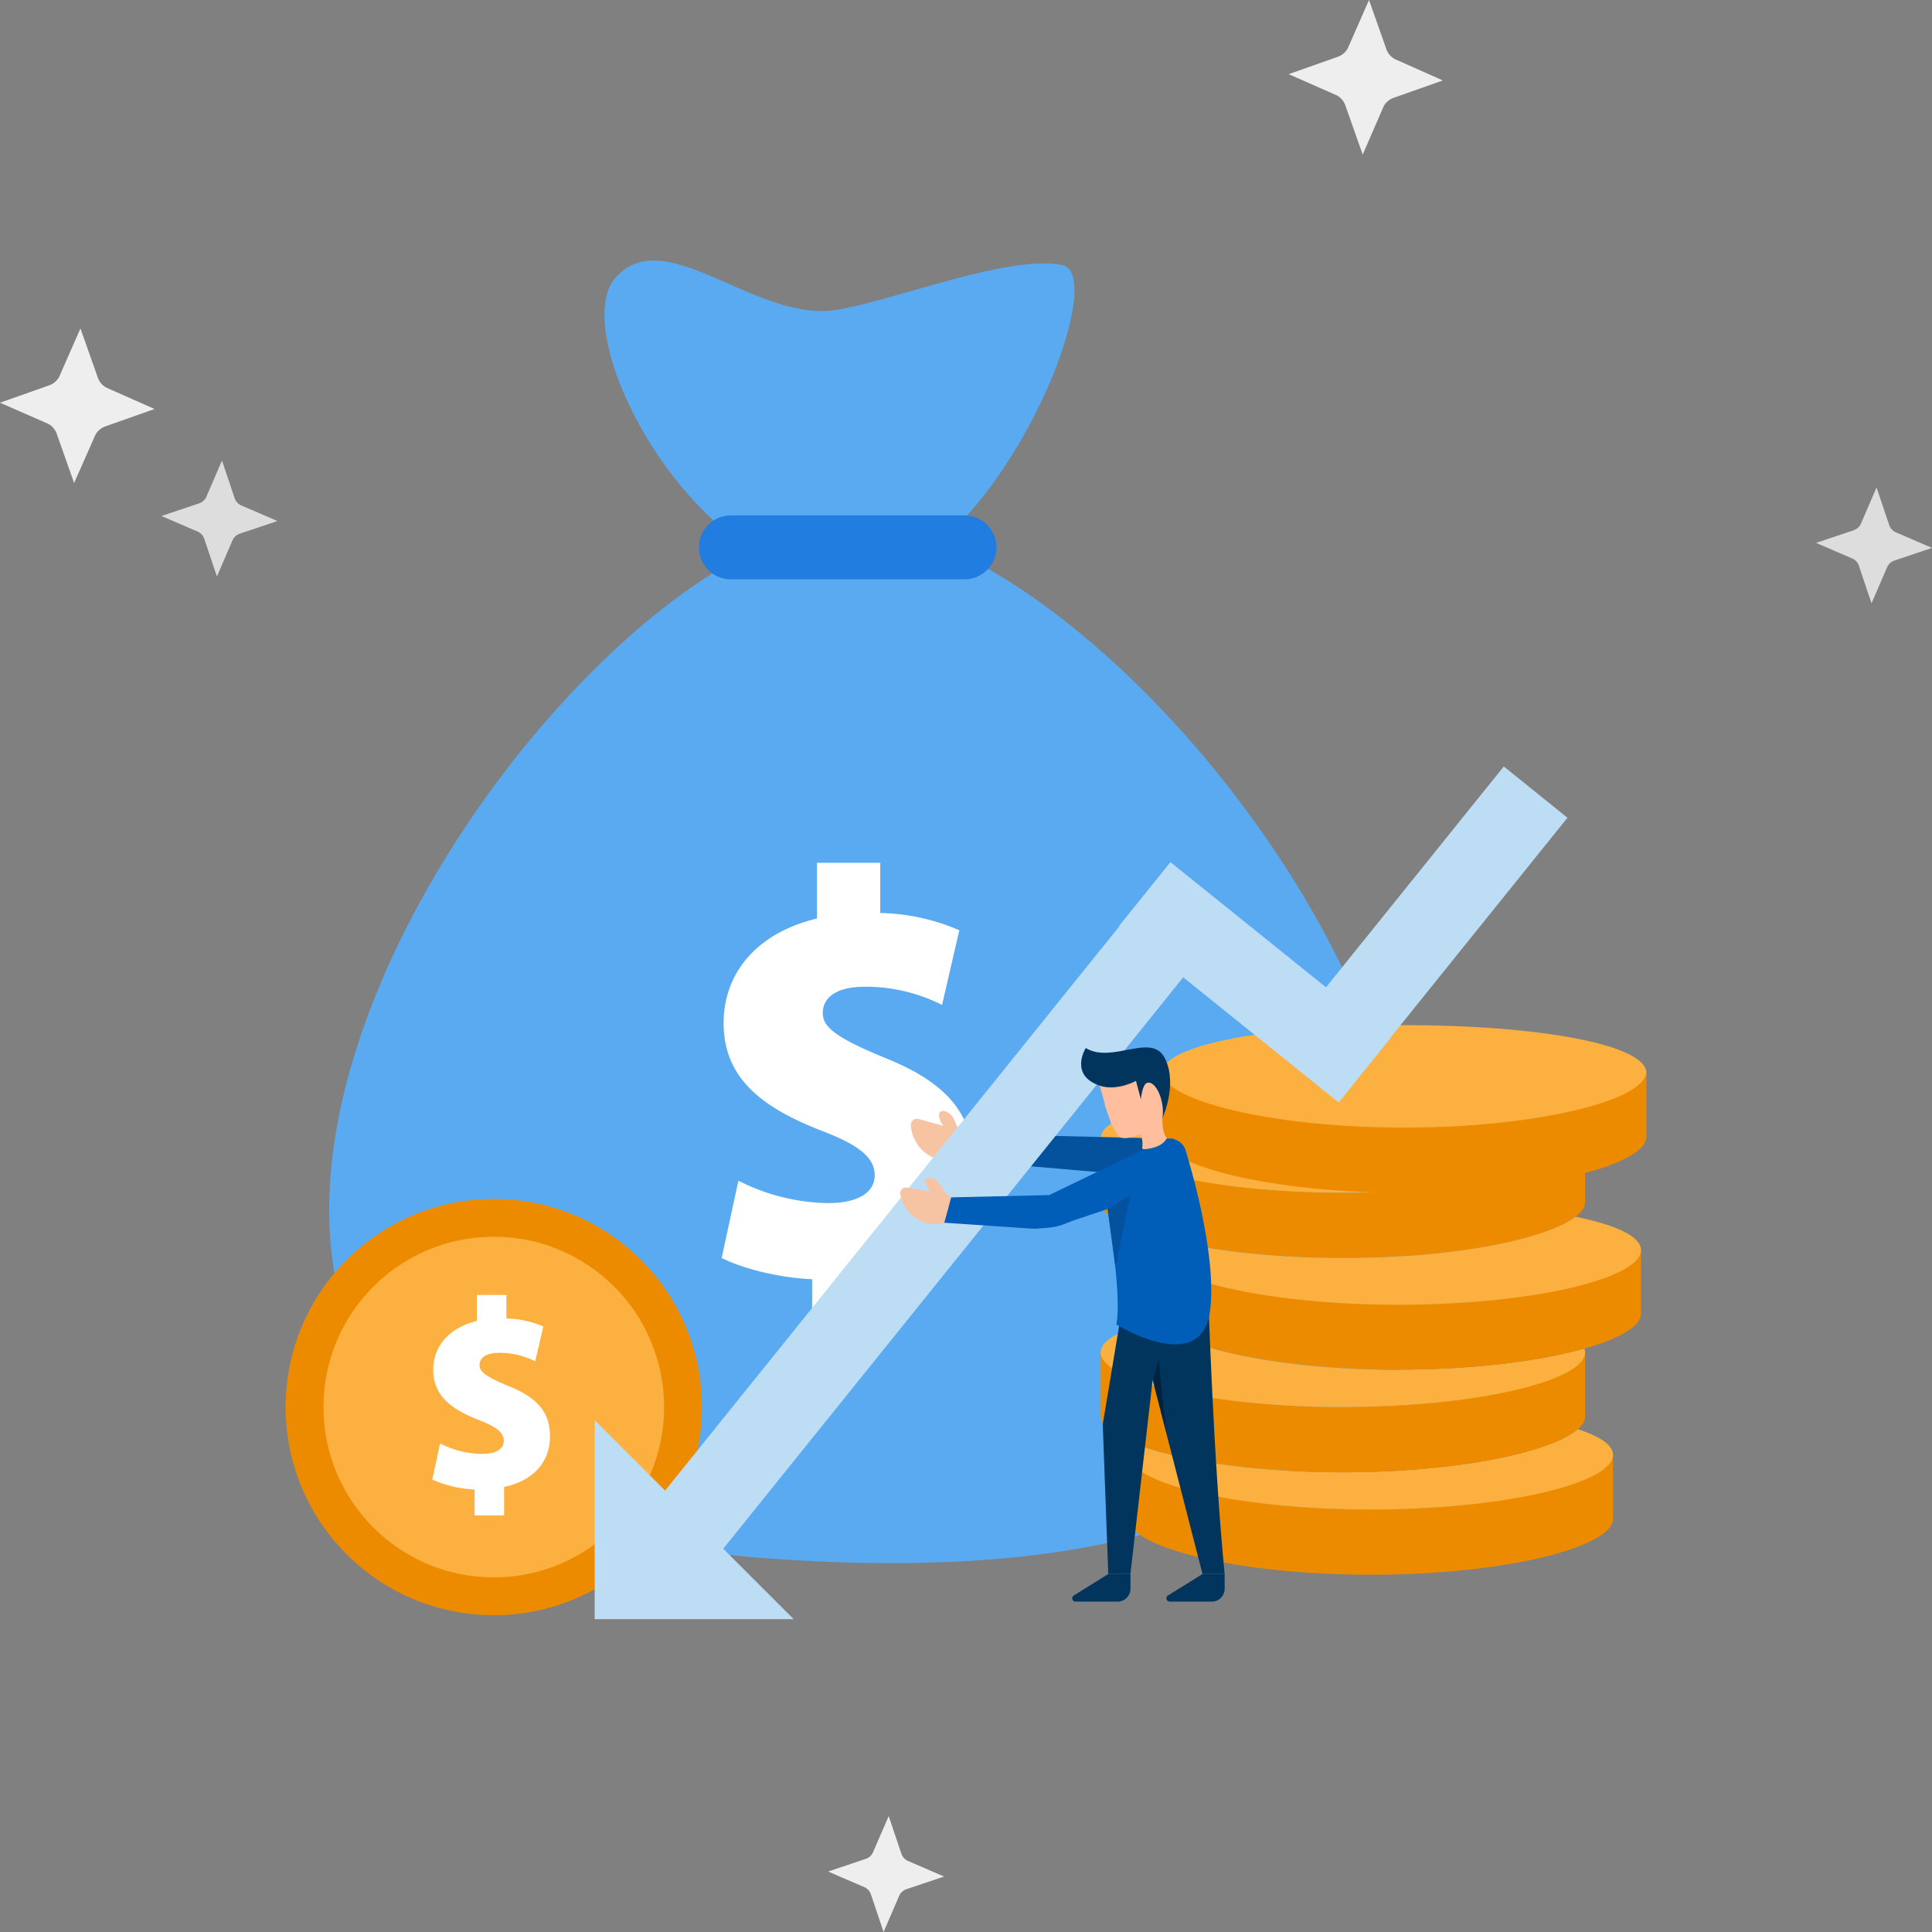 <svg id="Layer_1" data-name="Layer 1" xmlns="http://www.w3.org/2000/svg" viewBox="0 0 500 500"><rect x="0" y="0" width="500" height="500" fill="#808080" stroke="none"/><defs><style>.cls-1{fill:#ddd;}.cls-2{fill:#eee;}.cls-3{fill:#5aaaf2;}.cls-4{fill:#227de0;}.cls-5{fill:#fff;}.cls-6{fill:#fbb040;}.cls-7{fill:#ed8b00;}.cls-8{fill:#04519e;}.cls-9{fill:#f7c4a3;}.cls-10{fill:#bdddf4;}.cls-11{fill:#02355e;}.cls-12{fill:#005eb8;}.cls-13{opacity:0.35;}.cls-14{fill:#ffbe9d;}</style></defs><title>Minimize-DWH-Project-Costs-cta</title><path class="cls-1" d="M71.8,134.84l-9.7,3.26a3.16,3.16,0,0,0-1.88,1.63l-4.08,9.46-3.26-9.7a3.16,3.16,0,0,0-1.63-1.87l-9.46-4.08,9.7-3.26a3.16,3.16,0,0,0,1.88-1.63l4.08-9.46,3.26,9.7a3.16,3.16,0,0,0,1.63,1.87Z"/><path class="cls-2" d="M244.32,485.65l-9.7,3.26a3.16,3.16,0,0,0-1.87,1.63L228.67,500l-3.26-9.7a3.16,3.16,0,0,0-1.63-1.87l-9.46-4.08,9.7-3.26a3.16,3.16,0,0,0,1.87-1.63L230,470l3.26,9.7a3.16,3.16,0,0,0,1.63,1.87Z"/><path class="cls-2" d="M40,105.85l-12.74,4.5a4.72,4.72,0,0,0-2.56,2.17L19.18,125l-4.5-12.74a4.72,4.72,0,0,0-2.17-2.56L0,104.22l12.74-4.5a4.72,4.72,0,0,0,2.56-2.17L20.82,85l4.5,12.74a4.72,4.72,0,0,0,2.17,2.56Z"/><path class="cls-2" d="M373.4,20.82l-12.74,4.5a4.72,4.72,0,0,0-2.56,2.17L352.67,40l-4.5-12.74A4.72,4.72,0,0,0,346,24.7l-12.5-5.51,12.74-4.5a4.72,4.72,0,0,0,2.56-2.17L354.3,0l4.5,12.74A4.72,4.72,0,0,0,361,15.3Z"/><path class="cls-1" d="M500,141.8l-9.7,3.26a3.16,3.16,0,0,0-1.87,1.63l-4.08,9.46-3.26-9.7a3.16,3.16,0,0,0-1.63-1.87L470,140.5l9.7-3.26a3.16,3.16,0,0,0,1.87-1.63l4.08-9.46,3.26,9.7a3.16,3.16,0,0,0,1.63,1.87Z"/><path class="cls-3" d="M242.68,140.79c25.64-21.54,42.78-70.08,32.23-72.2-14-2.82-44.44,9.55-59.15,11.73-20.86,2.52-43.58-22.62-56.33-8.61-10.37,11.39,7.43,52.82,35.28,70.87-83.09,40.84-199.89,245.85,3.87,260.73C480.52,423.9,339.35,180.59,242.68,140.79Z"/><path class="cls-4" d="M249.61,149.93H189.16a8.27,8.27,0,0,1-8.27-8.27h0a8.27,8.27,0,0,1,8.27-8.27h60.45a8.27,8.27,0,0,1,8.27,8.27h0A8.27,8.27,0,0,1,249.61,149.93Z"/><path class="cls-5" d="M210.18,345.44V331.07c-9.31-.46-18.24-2.91-23.42-5.51l4.34-20a52.69,52.69,0,0,0,23.27,5.8c7.32,0,12-2.52,12-7.19s-4.16-7.92-14.2-11.71c-15.36-6.06-24.9-13.67-24.9-27.69,0-12.86,8.52-23.33,24.16-27.06V223.29h16.38v13a53.62,53.62,0,0,1,20.46,4.47l-4.47,19.31a44,44,0,0,0-19.78-4.71c-8.19,0-11.09,3.15-11.09,6.87s3.89,6.48,15.83,11.44C246,280.49,252,289.11,252,301.84c0,13.7-9.17,24.58-25.44,27.8v15.8Z"/><path id="_Path_" data-name="&lt;Path&gt;" class="cls-6" d="M410.22,294.55c0,7.32-28.06,14.15-62.68,14.15s-62.68-6.83-62.68-14.15,28.06-12.37,62.68-12.37,62.68,5,62.68,12.37"/><path id="_Path_2" data-name="&lt;Path&gt;" class="cls-7" d="M347.54,308.7c-34.62,0-62.68-7.14-62.68-14.46V311.1c0,7.32,28.07,14.47,62.68,14.47s62.66-7.16,62.68-14.47V294.24c0,7.32-28.06,14.46-62.68,14.46"/><path id="_Path_3" data-name="&lt;Path&gt;" class="cls-6" d="M426.08,277.67c0,7.32-28.06,14.15-62.68,14.15s-62.68-6.83-62.68-14.15,28.06-12.37,62.68-12.37,62.68,5,62.68,12.37"/><path id="_Path_4" data-name="&lt;Path&gt;" class="cls-7" d="M363.4,291.82c-34.62,0-62.68-7.14-62.68-14.46v16.87c0,7.32,28.07,14.47,62.68,14.47s62.66-7.16,62.68-14.47V277.36c0,7.32-28.06,14.46-62.68,14.46"/><path id="_Path_5" data-name="&lt;Path&gt;" class="cls-7" d="M354.77,390.67c-34.62,0-62.68-7.14-62.68-14.46v16.87c0,7.32,28.07,14.47,62.68,14.47s62.66-7.16,62.68-14.47V376.2c0,7.32-28.06,14.46-62.68,14.46"/><path id="_Path_6" data-name="&lt;Path&gt;" class="cls-6" d="M408.32,369.87c-6.85,6-31.46,11.16-60.78,11.16-22.93,0-43-3.14-53.9-7.39a4,4,0,0,0-1.55,2.88c0,7.32,28.06,14.15,62.68,14.15s62.68-6.83,62.68-14.15c0-2.52-3.34-4.78-9.13-6.65"/><path id="_Path_7" data-name="&lt;Path&gt;" class="cls-7" d="M347.54,364.15c-34.62,0-62.68-7.14-62.68-14.46v16.87c0,7.32,28.07,14.47,62.68,14.47s62.66-7.16,62.68-14.47V349.68c0,7.32-28.06,14.46-62.68,14.46"/><path id="_Path_8" data-name="&lt;Path&gt;" class="cls-6" d="M362,354.51c-31.85,0-58.14-6.06-62.14-12.74-9.35,2.12-15,4.94-15,8.23,0,7.32,28.06,14.15,62.68,14.15s62.68-6.83,62.68-14.15a2.91,2.91,0,0,0-.18-1c-11.5,3.24-28.74,5.46-48,5.46"/><path id="_Path_9" data-name="&lt;Path&gt;" class="cls-7" d="M362,337.63c-34.62,0-62.68-7.14-62.68-14.46V340c0,7.32,28.07,14.47,62.68,14.47s62.66-7.16,62.68-14.47V323.17c0,7.32-28.06,14.46-62.68,14.46"/><path id="_Path_10" data-name="&lt;Path&gt;" class="cls-6" d="M407.79,314.85c-7.5,5.83-31.63,10.73-60.25,10.73-18.49,0-35.1-2-46.57-5.06a4.07,4.07,0,0,0-1.64,3c0,7.32,28.06,14.15,62.68,14.15s62.68-6.83,62.68-14.15c0-3.5-6.42-6.48-16.89-8.63"/><circle class="cls-7" cx="127.79" cy="364.15" r="53.87"/><circle class="cls-6" cx="127.79" cy="364.15" r="44.08"/><path class="cls-5" d="M122.82,392.18v-6.71a29.65,29.65,0,0,1-10.94-2.57l2-9.34a24.61,24.61,0,0,0,10.87,2.71c3.42,0,5.63-1.18,5.63-3.36s-1.94-3.7-6.63-5.47c-7.18-2.83-11.63-6.38-11.63-12.93,0-6,4-10.9,11.28-12.64v-6.74h7.65v6.09a25,25,0,0,1,9.56,2.09l-2.09,9a20.56,20.56,0,0,0-9.24-2.2c-3.82,0-5.18,1.47-5.18,3.21s1.82,3,7.4,5.35c8.05,3.17,10.84,7.2,10.84,13.14,0,6.4-4.28,11.48-11.88,13v7.38Z"/><polygon class="cls-8" points="303.79 294.72 245.98 293.32 245.98 300.05 298.15 304.54 303.79 294.72"/><path class="cls-9" d="M249.7,293.36s-1.43-.14-2.56-3.14-4-3.29-4.14-1.86a5,5,0,0,0,1.14,3l-6.41-1.75a1.56,1.56,0,0,0-2,1.68,10.07,10.07,0,0,0,3.36,6.76c4,3.29,7.78,2.32,7.78,2.32Z"/><polygon class="cls-10" points="405.66 211.63 389.18 198.36 343.17 255.52 302.91 223.12 289.64 239.59 289.74 239.66 172.13 385.76 153.9 367.54 153.9 419.04 205.4 419.04 187.17 400.81 306.21 252.93 346.45 285.32 359.72 268.84 359.65 268.79 405.66 211.63"/><path class="cls-11" d="M312.64,334.19s1.43,44.45,4.3,73.13h-5.74l-12.9-50.19-5.74,50.19h-5.74l-1.43-38.71,4.3-25.81Z"/><path class="cls-11" d="M292.57,407.32v3.85a3.32,3.32,0,0,1-3.32,3.32H278.33a.85.85,0,0,1-.45-1.57l9-5.6Z"/><path class="cls-11" d="M316.94,407.32v3.85a3.32,3.32,0,0,1-3.32,3.32H302.71a.85.85,0,0,1-.45-1.57l9-5.6Z"/><path class="cls-12" d="M301.18,295l-29.67,14.29-25.45.59-4.34,6.38L267.58,318c5.33-.28,6.34-.54,9.82-2l9.27-3.1s3.77,22.86,2.22,29.86c0,0,22,13.65,24.26-3.46,1.39-10.3-1.92-27.06-6.31-41.59A4.27,4.27,0,0,0,301.18,295Z"/><path class="cls-9" d="M246.23,309.64s-1.35,0-2.73-2.66-4.07-2.65-4.06-1.3a4.7,4.7,0,0,0,1.38,2.68l-6.17-1a1.46,1.46,0,0,0-1.64,1.78,9.46,9.46,0,0,0,3.85,6,8.8,8.8,0,0,0,7.51,1.34Z"/><polygon class="cls-8" points="288.65 327.92 292.54 309.31 286.65 312.96 288.65 327.92"/><polygon class="cls-13" points="301.81 370.76 299.83 351.66 298.43 357.27 301.81 370.76"/><path class="cls-14" d="M302,294.51a3.72,3.72,0,0,1-.63.91l0,0c-1.51,1.63-4.21,1.93-5.36,2a.41.41,0,0,1-.39-.52,6.85,6.85,0,0,0-.28-3,.38.38,0,0,0-.51-.27c-2,.81-3.81,1.2-5,.69a.44.44,0,0,1-.16-.13,15.1,15.1,0,0,1-2.12-3.49c-.07-.16-1.55-4.5-1.56-4.53,0-.63-1.76-6.29-1.87-7a.43.43,0,0,1,.15-.41c.83-.66,4.17-3.32,4.44-3.38s8-1.64,8.26-1.53a21.4,21.4,0,0,1,4.66,10.7,8.64,8.64,0,0,1-.82,4.88h0S300.73,293.32,302,294.51Z"/><path class="cls-11" d="M300.8,289.45s4.09-8.77.66-15.59-13.58,1.55-20.47-2.63c0,0-4.39,7,3.61,9.73,4.46,1.52,9.39-1.22,9.39-1.22l1.27,4.76s.33-3.82,1.58-4.24C299.23,279.46,301.62,285.45,300.8,289.45Z"/></svg>